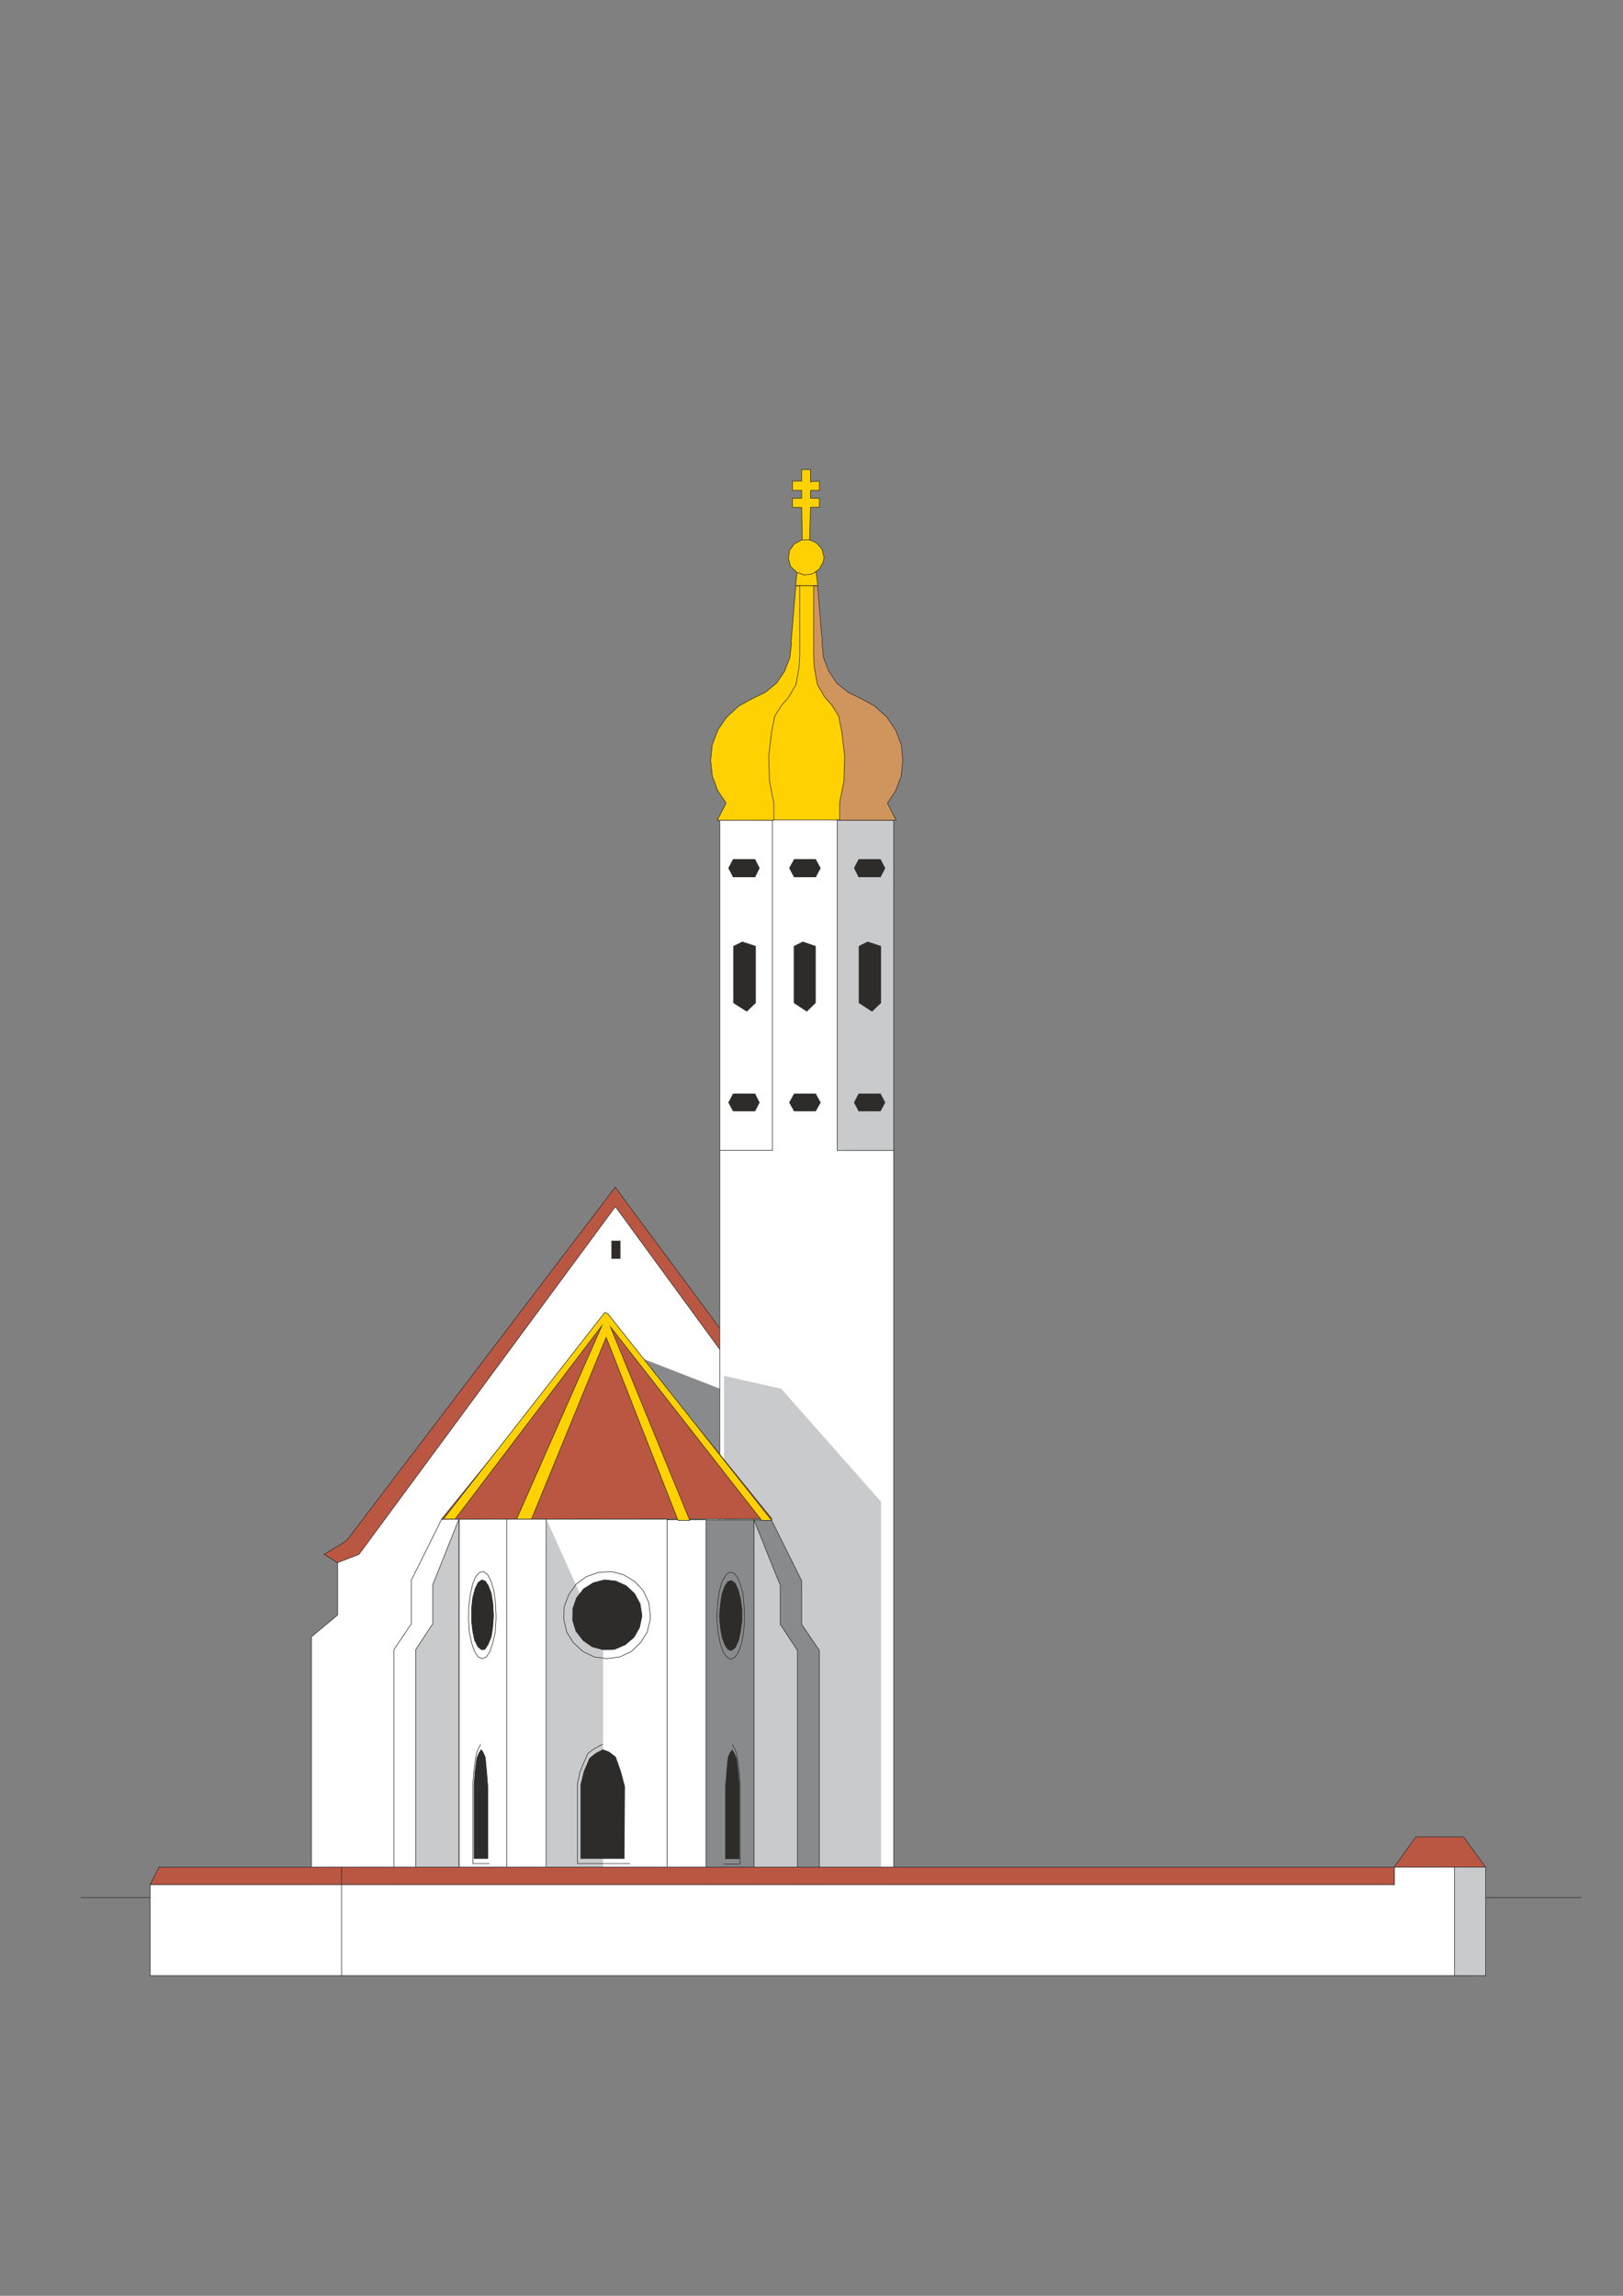 <?xml version="1.0" encoding="utf-8"?>
<!-- Created by UniConvertor 2.0rc4 (https://sk1project.net/) -->
<svg xmlns="http://www.w3.org/2000/svg" height="841.89pt" viewBox="0 0 595.276 841.89" width="595.276pt" version="1.1" xmlns:xlink="http://www.w3.org/1999/xlink" id="3ce45670-f608-11ea-a586-dcc15c148e23">

<rect x="0" y="0" width="595.276" height="841.89" fill="#808080" stroke="none"/>

<g>
	<path style="stroke:#2d2c2b;stroke-width:0.216;stroke-miterlimit:10.433;fill:#ffd100;" d="M 294.254,198.681 L 294.038,186.153 290.654,186.009 290.654,182.697 294.038,182.697 294.038,179.817 290.654,179.817 290.654,176.433 294.038,176.433 294.038,172.185 297.278,172.185 297.278,176.649 300.518,176.433 300.518,179.817 297.278,179.817 297.278,182.697 300.518,182.697 300.518,186.009 297.278,186.009 296.918,199.041 294.254,198.681 Z" />
	<path style="stroke:#2d2c2b;stroke-width:0.216;stroke-miterlimit:10.433;fill:#ffd100;" d="M 292.598,214.737 L 298.862,214.737 300.446,248.361 310.67,259.521 313.262,284.937 311.966,300.849 282.086,300.849 276.11,275.289 282.518,255.633 289.646,247.713 292.958,225.609 292.598,214.737 Z" />
	<path style="stroke:#2d2c2b;stroke-width:0.216;stroke-miterlimit:10.433;fill:none;" d="M 29.582,695.841 L 580.022,695.841" />
	<path style="stroke:#2d2c2b;stroke-width:0.216;stroke-miterlimit:10.433;fill:#ffffff;" d="M 272.078,501.369 L 225.782,436.065 126.926,566.745 120.59,569.985 123.83,573.081 123.83,592.233 114.254,600.225 114.254,695.841 272.078,695.841 272.078,501.369 Z" />
	<path style="stroke:#2d2c2b;stroke-width:0.216;stroke-miterlimit:10.433;fill:#b95743;" d="M 267.47,491.721 L 225.638,435.345 127.07,565.017 118.862,569.985 123.758,573.081 131.678,569.985 225.71,442.473 264.086,494.961 267.47,491.721 Z" />
	<path style="stroke:#898a8c;stroke-width:0.216;stroke-miterlimit:10.433;fill:#898a8c;" d="M 235.358,498.201 L 272.15,512.529 270.566,552.417 245.078,554.001 235.358,498.201 Z" />
	<path style="stroke:#2d2c2b;stroke-width:0.216;stroke-miterlimit:10.433;fill:#ffffff;" d="M 327.806,700.593 L 327.806,421.809 310.166,421.809 310.166,300.705 264.014,300.705 264.014,700.593 327.806,700.593 Z" />
	<path style="stroke:#2d2c2b;stroke-width:0.216;stroke-miterlimit:10.433;fill:none;" d="M 264.086,421.809 L 283.31,421.809 283.31,300.705" />
	<path style="stroke:#2d2c2b;stroke-width:0.216;stroke-miterlimit:10.433;fill:#c8cacb;" d="M 307.07,300.777 L 327.806,300.777 327.806,421.881 307.07,421.881 307.07,300.777 Z" />
	<path style="stroke:#c8cacb;stroke-width:0.216;stroke-miterlimit:10.433;fill:#c8cacb;" d="M 265.67,504.681 L 286.478,509.361 323.054,550.761 323.054,699.009 265.67,699.009 265.67,504.681 Z" />
	<path style="stroke:#2d2c2b;stroke-width:0.216;stroke-miterlimit:10.433;fill:#2d2c2b;" d="M 291.23,367.737 L 291.23,347.001 294.47,345.417 299.078,347.001 299.078,367.737 295.91,370.833 291.23,367.737 Z" />
	<path style="stroke:#2d2c2b;stroke-width:0.216;stroke-miterlimit:10.433;fill:#2d2c2b;" d="M 315.062,367.737 L 315.062,347.001 318.23,345.417 323.054,347.001 323.054,367.737 319.814,370.833 315.062,367.737 Z" />
	<path style="stroke:#2d2c2b;stroke-width:0.216;stroke-miterlimit:10.433;fill:#2d2c2b;" d="M 269.054,367.737 L 269.054,347.001 272.294,345.417 277.118,347.001 277.118,367.737 273.878,370.833 269.054,367.737 Z" />
	<path style="stroke:#2d2c2b;stroke-width:0.216;stroke-miterlimit:10.433;fill:#2d2c2b;" d="M 289.574,318.345 L 291.302,315.177 299.15,315.177 300.878,318.345 299.15,321.585 291.302,321.585 289.574,318.345 Z" />
	<path style="stroke:#2d2c2b;stroke-width:0.216;stroke-miterlimit:10.433;fill:#2d2c2b;" d="M 289.574,404.313 L 291.302,401.145 299.15,401.145 300.878,404.313 299.15,407.409 291.302,407.409 289.574,404.313 Z" />
	<path style="stroke:#2d2c2b;stroke-width:0.216;stroke-miterlimit:10.433;fill:#2d2c2b;" d="M 313.334,318.345 L 314.99,315.177 322.91,315.177 324.566,318.345 322.91,321.585 314.99,321.585 313.334,318.345 Z" />
	<path style="stroke:#2d2c2b;stroke-width:0.216;stroke-miterlimit:10.433;fill:#2d2c2b;" d="M 313.334,404.313 L 314.99,401.145 322.91,401.145 324.566,404.313 322.91,407.409 314.99,407.409 313.334,404.313 Z" />
	<path style="stroke:#2d2c2b;stroke-width:0.216;stroke-miterlimit:10.433;fill:#2d2c2b;" d="M 267.254,318.345 L 268.91,315.177 276.902,315.177 278.486,318.345 276.902,321.585 268.91,321.585 267.254,318.345 Z" />
	<path style="stroke:#2d2c2b;stroke-width:0.216;stroke-miterlimit:10.433;fill:#2d2c2b;" d="M 267.254,404.313 L 268.91,401.145 276.902,401.145 278.486,404.313 276.902,407.409 268.91,407.409 267.254,404.313 Z" />
	<path style="stroke:#2d2c2b;stroke-width:0.216;stroke-miterlimit:10.433;fill:#2d2c2b;" d="M 224.342,461.481 L 224.342,455.073 227.438,455.073 227.438,461.481 224.342,461.481 Z" />
	<path style="stroke:#2d2c2b;stroke-width:0.216;stroke-miterlimit:10.433;fill:#ffffff;" d="M 190.79,557.097 L 168.326,557.097 168.326,705.273 190.79,705.273 190.79,557.097 Z" />
	<path style="stroke:#2d2c2b;stroke-width:0.216;stroke-miterlimit:10.433;fill:#ffffff;" d="M 168.326,557.097 L 161.99,557.097 150.902,579.417 150.902,595.401 144.494,604.905 144.494,705.273 168.326,705.273 168.326,557.097 Z" />
	<path style="stroke:#2d2c2b;stroke-width:0.216;stroke-miterlimit:10.433;fill:#c8cacb;" d="M 168.326,557.097 L 158.75,581.073 158.75,595.401 152.486,604.905 152.486,705.273 168.326,705.273 168.326,557.097 Z" />
	<path style="stroke:#2d2c2b;stroke-width:0.216;stroke-miterlimit:10.433;fill:#ffffff;" d="M 200.294,557.097 L 245.078,557.097 245.078,705.273 200.294,705.273 200.294,557.097 Z" />
	<path style="stroke:#c8cacb;stroke-width:0.216;stroke-miterlimit:10.433;fill:#c8cacb;" d="M 200.294,557.097 L 221.102,603.393 221.102,703.689 200.294,703.689 200.294,557.097 Z" />
	<path style="stroke:#2d2c2b;stroke-width:0.216;stroke-miterlimit:10.433;fill:#ffffff;" d="M 185.894,705.345 L 185.894,557.097 200.294,557.097 200.294,705.345 185.894,705.345 Z" />
	<path style="stroke:#2d2c2b;stroke-width:0.216;stroke-miterlimit:10.433;fill:#2d2c2b;" d="M 235.43,592.305 L 234.782,588.129 232.766,584.385 229.67,581.505 225.854,579.777 221.678,579.345 217.574,580.425 214.046,582.657 211.454,585.969 210.086,589.929 210.014,594.177 211.238,598.137 213.83,601.521 217.214,603.897 221.318,604.977 225.422,604.833 229.382,603.105 232.55,600.369 234.566,596.841 235.43,592.737 235.43,592.305 Z" />
	<path style="stroke:#2d2c2b;stroke-width:0.216;stroke-miterlimit:10.433;fill:none;" d="M 238.526,592.305 L 237.95,587.625 235.934,583.305 232.766,579.921 228.734,577.473 224.27,576.321 219.518,576.609 215.126,578.121 211.382,580.857 208.646,584.673 206.918,589.209 206.774,593.745 207.854,598.497 210.302,602.385 213.83,605.625 218.006,607.641 222.686,608.217 227.222,607.641 231.542,605.625 234.926,602.385 237.374,598.497 238.526,593.745 238.526,592.305 Z" />
	<path style="stroke:#2d2c2b;stroke-width:0.216;stroke-miterlimit:10.433;fill:#2d2c2b;" d="M 213.038,681.513 L 213.038,654.441 214.19,649.689 216.278,644.793 218.51,642.993 221.102,641.625 223.406,642.489 225.782,644.361 227.654,649.689 229.094,655.089 228.95,681.513 213.038,681.513 Z" />
	<path style="stroke:#2d2c2b;stroke-width:0.216;stroke-miterlimit:10.433;fill:none;" d="M 220.958,639.609 L 217.574,641.481 215.63,642.993 213.758,647.241 212.75,649.689 211.814,654.081 211.814,683.385 231.11,683.385" />
	<path style="stroke:#2d2c2b;stroke-width:0.216;stroke-miterlimit:10.433;fill:#2d2c2b;" d="M 180.998,592.305 L 180.782,588.129 180.206,584.385 179.126,581.505 177.974,579.777 176.678,579.345 175.31,580.425 174.23,582.657 173.366,585.969 172.934,589.929 172.934,594.177 173.366,598.137 174.086,601.521 175.31,603.897 176.606,604.977 177.83,604.833 178.982,603.105 180.134,600.369 180.71,596.841 180.998,592.737 180.998,592.305 Z" />
	<path style="stroke:#2d2c2b;stroke-width:0.216;stroke-miterlimit:10.433;fill:none;" d="M 181.934,592.305 L 181.718,587.625 181.142,583.305 180.134,579.921 178.91,577.473 177.398,576.321 175.886,576.609 174.518,578.121 173.366,580.857 172.502,584.673 171.926,589.209 171.854,593.745 172.142,598.497 172.934,602.385 174.086,605.625 175.382,607.641 176.966,608.217 178.334,607.641 179.702,605.625 180.782,602.385 181.646,598.497 181.934,593.745 181.934,592.305 Z" />
	<path style="stroke:#2d2c2b;stroke-width:0.216;stroke-miterlimit:10.433;fill:#2d2c2b;" d="M 173.87,681.513 L 173.87,654.441 174.23,649.689 174.878,644.793 175.598,642.993 176.462,641.625 177.11,642.489 177.974,644.361 178.478,649.689 178.91,655.089 178.91,681.513 173.87,681.513 Z" />
	<path style="stroke:#2d2c2b;stroke-width:0.216;stroke-miterlimit:10.433;fill:none;" d="M 176.318,639.609 L 175.31,641.481 174.734,642.993 174.086,647.241 173.798,649.689 173.438,654.081 173.438,683.385 179.558,683.385" />
	<path style="stroke:#2d2c2b;stroke-width:0.216;stroke-miterlimit:10.433;fill:#898a8c;" d="M 254.222,557.385 L 276.614,557.385 276.614,705.561 254.222,705.561 254.222,557.385 Z" />
	<path style="stroke:#2d2c2b;stroke-width:0.216;stroke-miterlimit:10.433;fill:#898a8c;" d="M 276.542,557.385 L 282.95,557.385 294.038,579.705 294.038,595.689 300.518,605.193 300.518,705.561 276.542,705.561 276.542,557.385 Z" />
	<path style="stroke:#2d2c2b;stroke-width:0.216;stroke-miterlimit:10.433;fill:#c8cacb;" d="M 276.542,557.385 L 286.19,581.361 286.19,595.689 292.454,605.193 292.454,705.561 276.542,705.561 276.542,557.385 Z" />
	<path style="stroke:#2d2c2b;stroke-width:0.216;stroke-miterlimit:10.433;fill:#ffffff;" d="M 258.974,705.561 L 258.974,557.313 244.646,557.313 244.646,705.561 258.974,705.561 Z" />
	<path style="stroke:#2d2c2b;stroke-width:0.216;stroke-miterlimit:10.433;fill:#2d2c2b;" d="M 263.87,592.449 L 264.23,588.273 264.806,584.529 265.814,581.721 267.038,579.921 268.406,579.633 269.702,580.641 270.71,582.945 271.574,586.185 272.15,590.073 272.15,594.321 271.574,598.353 270.854,601.665 269.774,604.041 268.406,605.193 267.11,604.977 265.958,603.393 264.878,600.585 264.23,597.057 263.87,592.953 263.87,592.449 Z" />
	<path style="stroke:#2d2c2b;stroke-width:0.216;stroke-miterlimit:10.433;fill:none;" d="M 262.934,592.449 L 263.222,587.769 263.798,583.593 264.806,580.065 266.174,577.617 267.542,576.537 269.054,576.753 270.422,578.337 271.574,581.073 272.582,584.961 272.942,589.281 273.086,594.033 272.726,598.569 272.006,602.601 270.854,605.841 269.558,607.713 267.974,608.505 266.606,607.713 265.238,605.841 264.158,602.601 263.366,598.569 262.934,594.033 262.934,592.449 Z" />
	<path style="stroke:#2d2c2b;stroke-width:0.216;stroke-miterlimit:10.433;fill:#2d2c2b;" d="M 271.142,681.585 L 271.142,654.585 270.71,649.905 270.134,645.009 269.342,643.065 268.55,641.769 267.902,642.561 267.038,644.433 266.534,649.905 266.102,655.089 266.102,681.585 271.142,681.585 Z" />
	<path style="stroke:#2d2c2b;stroke-width:0.216;stroke-miterlimit:10.433;fill:none;" d="M 268.55,639.753 L 269.63,641.625 270.206,643.137 270.854,647.529 271.142,649.905 271.43,654.225 271.43,683.601 265.382,683.601" />
	<path style="stroke:#2d2c2b;stroke-width:0.216;stroke-miterlimit:10.433;fill:#b95743;" d="M 161.918,557.097 L 222.686,482.289 283.094,556.953 161.918,557.097 Z" />
	<path style="stroke:#2d2c2b;stroke-width:0.216;stroke-miterlimit:10.433;fill:#ffd100;" d="M 162.638,557.025 L 166.958,557.025 220.742,486.177 189.494,557.025 194.966,557.025 222.326,490.425 248.678,557.529 252.998,557.529 223.91,486.609 279.35,557.529 283.022,557.529 222.974,481.785 221.822,481.281 162.638,557.025 Z" />
	<path style="stroke:#2d2c2b;stroke-width:0.216;stroke-miterlimit:10.433;fill:#ffffff;" d="M 55.07,691.089 L 123.83,691.089 511.406,691.089 511.406,684.681 538.55,684.681 538.55,724.497 125.342,724.497 55.07,724.497 55.07,691.089 Z" />
	<path style="stroke:#2d2c2b;stroke-width:0.216;stroke-miterlimit:10.433;fill:#b95743;" d="M 55.07,691.089 L 58.31,684.681 117.422,684.681 511.406,684.681 511.406,691.089 120.662,691.089 55.07,691.089 Z" />
	<path style="stroke:#2d2c2b;stroke-width:0.216;stroke-miterlimit:10.433;fill:#c8cacb;" d="M 544.886,684.681 L 544.886,724.497 533.51,724.497 533.51,684.681 544.886,684.681 Z" />
	<path style="stroke:#2d2c2b;stroke-width:0.216;stroke-miterlimit:10.433;fill:#b95743;" d="M 511.334,684.681 L 519.326,673.593 536.75,673.593 544.886,684.681 511.334,684.681 Z" />
	<path style="stroke:#2d2c2b;stroke-width:0.216;stroke-miterlimit:10.433;fill:none;" d="M 125.27,724.569 L 125.27,684.681" />
	<path style="stroke:#2d2c2b;stroke-width:0.216;stroke-miterlimit:10.433;fill:#ffd100;" d="M 283.814,300.777 L 283.814,294.513 283.814,294.513 282.23,286.449 281.942,277.233 283.022,268.233 284.174,262.545 286.766,258.513 289.286,255.633 291.95,251.025 293.03,245.049 293.318,240.513 293.318,238.713 293.318,238.713 293.318,214.809 293.318,214.809 291.878,214.809 290.15,235.617 290.15,235.617 290.294,235.689 289.718,241.089 287.774,246.129 284.822,250.521 280.646,253.905 275.75,256.281 275.75,256.281 270.926,258.945 266.534,262.977 263.294,267.657 261.206,273.201 260.63,278.889 261.278,284.649 263.294,290.049 266.318,294.513 266.318,294.513 263.078,300.777 283.814,300.777 Z" />
	<path style="stroke:#2d2c2b;stroke-width:0.216;stroke-miterlimit:10.433;fill:#d0955c;" d="M 307.934,300.777 L 307.934,294.513 307.934,294.513 309.518,286.449 309.806,277.233 308.726,268.233 307.574,262.545 305.054,258.513 302.462,255.633 299.798,251.025 298.718,245.049 298.43,240.513 298.43,238.713 298.43,238.713 298.43,214.809 298.43,214.809 299.87,214.809 301.598,235.617 301.598,235.617 301.526,235.689 302.03,241.089 303.974,246.129 306.926,250.521 311.102,253.905 315.998,256.281 315.998,256.281 320.822,258.945 325.286,262.977 328.454,267.657 330.614,273.201 331.118,278.889 330.542,284.649 328.454,290.049 325.502,294.513 325.502,294.513 328.67,300.777 307.934,300.777 Z" />
	<path style="stroke:#2d2c2b;stroke-width:0.216;stroke-miterlimit:10.433;fill:#ffd100;" d="M 291.806,214.737 L 292.31,209.913 299.366,209.913 299.942,214.737 291.806,214.737 Z" />
	<path style="stroke:#2d2c2b;stroke-width:0.216;stroke-miterlimit:10.433;fill:#ffd100;" d="M 302.246,204.297 L 301.454,201.345 299.51,199.113 296.99,197.961 293.966,198.033 291.302,199.473 289.574,201.849 289.142,204.873 290.006,207.753 292.166,209.841 294.902,210.849 297.926,210.489 300.374,208.833 301.886,206.241 302.246,204.297 Z" />
</g>
</svg>
